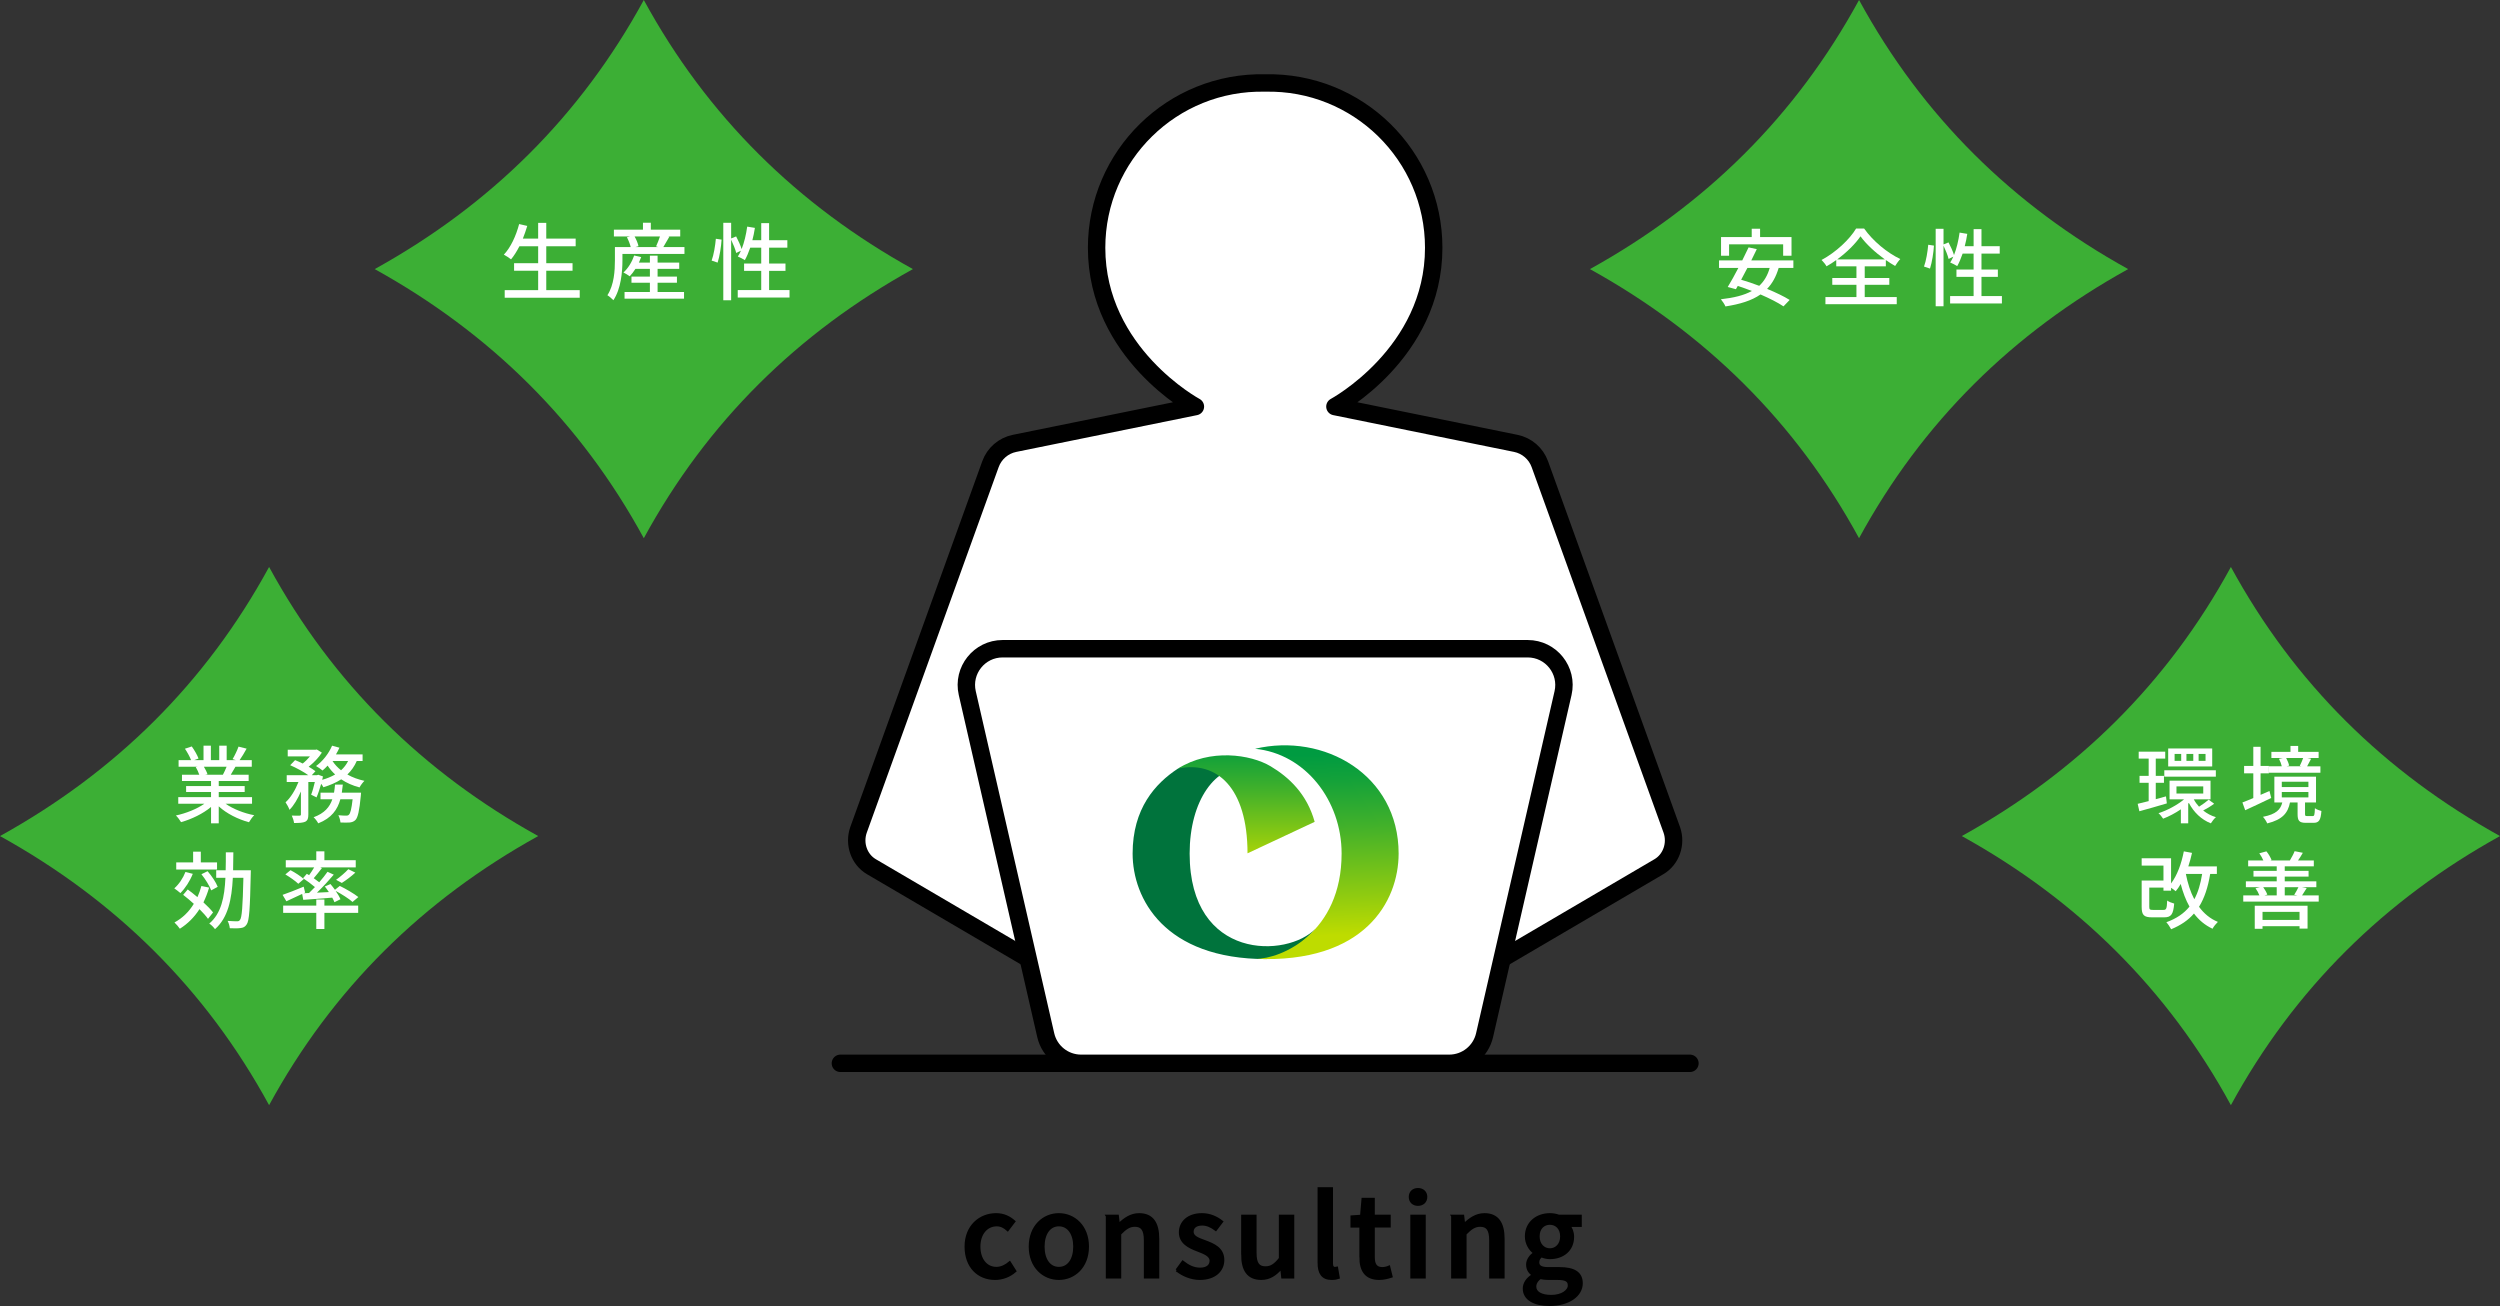 <?xml version="1.0" encoding="UTF-8"?><svg id="_レイヤー_2" xmlns="http://www.w3.org/2000/svg" xmlns:xlink="http://www.w3.org/1999/xlink" viewBox="0 0 473.592 247.403"><rect x="0" y="0" width="473.592" height="247.403" fill="#333333" stroke="none"/><defs><linearGradient id="_名称未設定グラデーション_8" x1="236.096" y1="139.829" x2="236.096" y2="164.38" gradientUnits="userSpaceOnUse"><stop offset="0" stop-color="#009b41"/><stop offset=".134" stop-color="#12a13a"/><stop offset=".404" stop-color="#42b12a"/><stop offset=".783" stop-color="#8fcb10"/><stop offset="1" stop-color="#bedc00"/></linearGradient><linearGradient id="_名称未設定グラデーション_8-2" x1="250.542" y1="142.924" x2="251.563" y2="177.244" xlink:href="#_名称未設定グラデーション_8"/></defs><g id="text"><path d="m202.183,185.946l-37.107-21.76c-2.324-1.363-3.364-4.313-2.45-6.953l25.004-69.301c.729-2.02,2.458-3.514,4.562-3.942l34.26-6.968s-18.715-10.055-18.715-30.086c0-17.479,14.362-31.604,31.93-31.217,17.567-.387,31.93,13.737,31.93,31.217,0,20.031-18.715,30.086-18.715,30.086l34.26,6.968c2.104.428,3.834,1.922,4.562,3.942l25.004,69.301c.914,2.639-.126,5.589-2.45,6.953l-37.107,21.76h-74.968Z" style="fill:#fff; stroke:#000; stroke-linecap:round; stroke-linejoin:round; stroke-width:3.3px;"/><path d="m182.971,236.153c0-3.856,2.676-6.09,5.731-6.09,1.475,0,2.55.59,3.393,1.327l-1.201,1.581c-.632-.569-1.285-.906-2.065-.906-1.96,0-3.351,1.644-3.351,4.088,0,2.466,1.349,4.088,3.266,4.088.97,0,1.833-.464,2.529-1.054l1.012,1.602c-1.075.948-2.445,1.434-3.772,1.434-3.14,0-5.542-2.213-5.542-6.069Z" style="stroke:#000; stroke-miterlimit:10; stroke-width:.5px;"/><path d="m195.127,236.153c0-3.856,2.592-6.09,5.458-6.09s5.458,2.233,5.458,6.09-2.592,6.069-5.458,6.069-5.458-2.213-5.458-6.069Zm8.429,0c0-2.444-1.138-4.088-2.971-4.088-1.812,0-2.95,1.644-2.95,4.088,0,2.466,1.138,4.088,2.95,4.088,1.833,0,2.971-1.622,2.971-4.088Z" style="stroke:#000; stroke-miterlimit:10; stroke-width:.5px;"/><path d="m209.729,230.358h1.98l.19,1.602h.063c1.075-1.032,2.255-1.896,3.835-1.896,2.465,0,3.561,1.644,3.561,4.594v7.291h-2.423v-6.996c0-2.002-.59-2.803-1.959-2.803-1.075,0-1.812.548-2.824,1.581v8.218h-2.423v-11.59Z" style="stroke:#000; stroke-miterlimit:10; stroke-width:.5px;"/><path d="m222.918,240.62l1.138-1.56c1.033.801,2.044,1.327,3.287,1.327,1.391,0,2.044-.674,2.044-1.56,0-1.053-1.307-1.517-2.55-2.001-1.56-.591-3.267-1.412-3.267-3.372,0-1.938,1.56-3.393,4.13-3.393,1.538,0,2.824.632,3.751,1.37l-1.138,1.496c-.801-.591-1.623-1.012-2.571-1.012-1.285,0-1.875.632-1.875,1.433,0,.99,1.138,1.37,2.402,1.833,1.623.611,3.414,1.328,3.414,3.52,0,1.938-1.539,3.52-4.404,3.52-1.602,0-3.224-.675-4.362-1.602Z" style="stroke:#000; stroke-miterlimit:10; stroke-width:.5px;"/><path d="m235.369,237.649v-7.291h2.423v6.996c0,1.98.569,2.781,1.939,2.781,1.075,0,1.812-.506,2.781-1.728v-8.05h2.423v11.59h-1.98l-.19-1.749h-.063c-1.054,1.223-2.191,2.023-3.772,2.023-2.487,0-3.562-1.623-3.562-4.573Z" style="stroke:#000; stroke-miterlimit:10; stroke-width:.5px;"/><path d="m249.845,239.229v-14.076h2.423v14.203c0,.653.274.885.569.885.105,0,.189,0,.4-.042l.316,1.833c-.295.105-.695.19-1.307.19-1.749,0-2.402-1.117-2.402-2.993Z" style="stroke:#000; stroke-miterlimit:10; stroke-width:.5px;"/><path d="m257.766,238.155v-5.858h-1.686v-1.812l1.812-.127.274-3.203h2.023v3.203h3.014v1.938h-3.014v5.88c0,1.391.485,2.106,1.686,2.106.4,0,.906-.126,1.243-.273l.442,1.791c-.653.211-1.433.422-2.275.422-2.613,0-3.52-1.623-3.52-4.067Z" style="stroke:#000; stroke-miterlimit:10; stroke-width:.5px;"/><path d="m267.12,226.734c0-.864.611-1.434,1.496-1.434s1.518.569,1.518,1.434c0,.885-.632,1.453-1.518,1.453s-1.496-.568-1.496-1.453Zm.295,3.624h2.423v11.59h-2.423v-11.59Z" style="stroke:#000; stroke-miterlimit:10; stroke-width:.5px;"/><path d="m275.148,230.358h1.98l.19,1.602h.063c1.075-1.032,2.255-1.896,3.835-1.896,2.465,0,3.561,1.644,3.561,4.594v7.291h-2.423v-6.996c0-2.002-.59-2.803-1.959-2.803-1.075,0-1.812.548-2.824,1.581v8.218h-2.423v-11.59Z" style="stroke:#000; stroke-miterlimit:10; stroke-width:.5px;"/><path d="m288.716,244.097c0-.97.611-1.875,1.686-2.528v-.105c-.59-.358-1.054-.97-1.054-1.918,0-.906.653-1.686,1.307-2.149v-.084c-.801-.611-1.539-1.707-1.539-3.098,0-2.613,2.086-4.151,4.489-4.151.653,0,1.243.126,1.686.295h4.109v1.812h-2.213c.442.463.759,1.243.759,2.128,0,2.529-1.917,3.982-4.341,3.982-.527,0-1.117-.126-1.623-.357-.379.337-.632.653-.632,1.222,0,.695.463,1.138,1.938,1.138h2.128c2.739,0,4.172.843,4.172,2.824,0,2.233-2.36,4.046-6.069,4.046-2.782,0-4.805-1.033-4.805-3.056Zm8.535-.611c0-.969-.759-1.264-2.17-1.264h-1.749c-.548,0-1.075-.063-1.56-.169-.695.506-.99,1.096-.99,1.686,0,1.138,1.18,1.812,3.098,1.812,2.023,0,3.372-.99,3.372-2.065Zm-1.454-9.271c0-1.538-.969-2.444-2.191-2.444s-2.192.885-2.192,2.444.991,2.508,2.192,2.508,2.191-.948,2.191-2.508Z" style="stroke:#000; stroke-miterlimit:10; stroke-width:.5px;"/><line x1="159.2" y1="201.432" x2="320.135" y2="201.432" style="fill:none; stroke:#000; stroke-linecap:round; stroke-linejoin:round; stroke-width:3.3px;"/><path d="m352.172,101.954c12.01-22.052,29.148-38.896,50.977-50.977-21.828-12.081-38.967-28.925-50.977-50.977-12.01,22.052-29.148,38.896-50.977,50.977,21.828,12.081,38.967,28.925,50.977,50.977Z" style="fill:#3caf35;"/><path d="m422.615,209.358c12.01-22.052,29.148-38.896,50.977-50.977-21.828-12.081-38.967-28.925-50.977-50.977-12.01,22.052-29.148,38.896-50.977,50.977,21.828,12.081,38.967,28.925,50.977,50.977Z" style="fill:#3caf35;"/><path d="m410.478,152.193c-1.792.528-3.713,1.088-5.202,1.488l-.32-1.408c.592-.145,1.312-.32,2.081-.513v-3.474h-1.729v-1.312h1.729v-3.265h-1.889v-1.312h5.026v1.312h-1.792v3.265h1.553v1.312h-1.553v3.105c.64-.176,1.296-.352,1.937-.528l.16,1.329Zm8.964.063c-.641.48-1.441.961-2.081,1.28.704.561,1.521,1.009,2.417,1.265-.336.272-.736.816-.96,1.169-1.809-.704-3.249-2.113-4.162-3.857l-.128.111v3.746h-1.393v-2.657c-1.073.736-2.273,1.36-3.361,1.776-.192-.304-.592-.8-.88-1.04,1.665-.528,3.537-1.537,4.85-2.625h-2.753v-3.537h7.763v3.537h-3.169c.256.496.592.96.993,1.393.608-.368,1.376-.944,1.825-1.329l1.041.769Zm-9.444-6.338h9.764v1.216h-9.764v-1.216Zm9.076-.721h-8.339v-3.409h8.339v3.409Zm-5.875-2.369h-1.249v1.312h1.249v-1.312Zm-.896,7.491h5.074v-1.345h-5.074v1.345Zm3.186-7.491h-1.297v1.312h1.297v-1.312Zm2.321,0h-1.312v1.312h1.312v-1.312Z" style="fill:#fff;"/><path d="m430.254,151.168c-1.681.816-3.521,1.664-4.93,2.32l-.528-1.473c.576-.208,1.296-.512,2.064-.832v-4.689h-1.745v-1.393h1.745v-3.634h1.377v3.634h1.568v1.393h-1.568v4.081l1.681-.736.336,1.329Zm7.859,3.425c.304,0,.368-.176.416-1.488.272.224.864.432,1.232.528-.128,1.793-.496,2.241-1.504,2.241h-1.425c-1.296,0-1.584-.4-1.584-1.682v-2.177h-1.441c-.384,1.953-1.36,3.233-4.306,3.97-.144-.352-.544-.977-.816-1.248,2.529-.496,3.33-1.377,3.666-2.722h-1.504v-4.882h7.891v4.882h-2.081v2.161c0,.368.048.416.4.416h1.057Zm1.457-8.211h-9.748v-1.217h2.433c-.096-.432-.304-.992-.528-1.408l.704-.16h-2.145v-1.169h3.617v-1.12h1.457v1.12h3.874v1.169h-2.113l.688.144c-.288.513-.528,1.024-.752,1.425h2.513v1.217Zm-7.315,2.721h5.042v-1.008h-5.042v1.008Zm0,1.953h5.042v-1.024h-5.042v1.024Zm.832-7.459c.256.464.48,1.04.561,1.44l-.497.128h2.865l-.352-.08c.208-.416.48-1.024.64-1.488h-3.217Z" style="fill:#fff;"/><path d="m418.689,165.55c-.416,2.545-1.088,4.577-2.113,6.227.912,1.264,2.097,2.257,3.569,2.864-.32.305-.816.896-1.008,1.297-1.44-.672-2.593-1.648-3.521-2.881-1.088,1.265-2.497,2.225-4.322,2.977-.16-.336-.624-1.024-.912-1.328,1.905-.688,3.329-1.648,4.386-2.961-.705-1.249-1.249-2.689-1.665-4.29-.288.513-.608.977-.944,1.377-.176-.16-.544-.433-.88-.656v.544h-1.44v-.576h-2.689v3.634c0,.512.112.592.72.592h1.969c.544,0,.64-.24.704-1.776.304.239.913.464,1.329.576-.176,2.064-.576,2.608-1.905,2.608h-2.273c-1.552,0-1.985-.416-1.985-1.984v-4.994h4.13v-2.817h-4.13v-1.393h5.57v4.771c1.153-1.537,1.969-3.746,2.417-6.083l1.553.288c-.192.881-.432,1.745-.704,2.562h5.41v1.425h-1.265Zm-4.61,0c.352,1.776.864,3.409,1.601,4.802.72-1.312,1.185-2.913,1.489-4.802h-3.089Z" style="fill:#fff;"/><path d="m439.25,169.616v1.185h-14.294v-1.185h3.057c-.16-.433-.448-.961-.736-1.345l.88-.208h-2.705v-1.104h5.843v-.896h-4.402v-1.088h4.402v-.865h-5.411v-1.104h2.881c-.176-.432-.48-.96-.768-1.36l1.344-.368c.417.48.8,1.185.977,1.649l-.256.079h3.81l-.08-.016c.304-.512.705-1.232.896-1.745l1.553.305c-.304.544-.624,1.057-.913,1.456h2.994v1.104h-5.506v.865h4.514v1.088h-4.514v.896h5.986v1.104h-2.753l.928.176c-.32.528-.625,1.009-.88,1.377h3.153Zm-12.117,1.969h10.004v4.321h-1.521v-.448h-7.011v.496h-1.473v-4.369Zm1.473,1.152v1.536h7.011v-1.536h-7.011Zm.128-4.674c.32.432.64,1.009.784,1.408l-.528.145h2.305v-1.553h-2.561Zm4.082,0v1.553h2.401l-.608-.112c.272-.416.592-.992.8-1.44h-2.593Z" style="fill:#fff;"/><path d="m336.946,50.752c-.496,1.665-1.216,2.961-2.193,3.97,1.665.688,3.201,1.425,4.274,2.097l-1.168,1.217c-1.041-.704-2.625-1.505-4.354-2.257-1.697,1.185-3.905,1.841-6.643,2.272-.128-.352-.576-1.024-.864-1.36,2.417-.272,4.37-.736,5.875-1.568-.896-.353-1.809-.673-2.673-.961l-.352.625-1.553-.417c.592-.96,1.312-2.272,2.017-3.617h-3.666v-1.425h4.402c.432-.864.848-1.712,1.2-2.465l1.553.336c-.32.673-.672,1.393-1.041,2.129h7.971v1.425h-2.785Zm-9.396-2.305h-1.521v-3.537h5.811v-1.585h1.584v1.585h5.955v3.537h-1.584v-2.161h-10.244v2.161Zm3.473,2.305c-.4.784-.8,1.537-1.185,2.241,1.088.32,2.257.704,3.426,1.152.928-.864,1.584-1.969,1.984-3.394h-4.226Z" style="fill:#fff;"/><path d="m353.248,56.275h6.066v1.345h-13.51v-1.345h5.875v-2.321h-4.578v-1.296h4.578v-2.209h-3.826v-1.185c-.592.432-1.216.832-1.841,1.185-.192-.353-.608-.881-.944-1.201,2.737-1.456,5.346-3.938,6.547-5.954h1.521c1.681,2.385,4.37,4.594,6.851,5.778-.352.368-.704.881-.976,1.312-.576-.32-1.168-.704-1.761-1.12v1.185h-4.001v2.209h4.658v1.296h-4.658v2.321Zm3.81-7.139c-1.825-1.312-3.586-2.93-4.61-4.37-.96,1.408-2.577,3.025-4.417,4.37h9.028Z" style="fill:#fff;"/><path d="m364.477,50.496c.4-1.072.688-2.833.8-4.13l1.088.16c-.08,1.312-.368,3.169-.752,4.354l-1.136-.384Zm14.758,5.586v1.409h-9.812v-1.409h4.45v-3.633h-3.249v-1.393h3.249v-3.01h-2.081c-.304.896-.656,1.713-1.024,2.369-.304-.208-.96-.544-1.329-.688.208-.32.416-.688.592-1.104l-.896.433c-.144-.641-.56-1.665-.96-2.514v11.477h-1.488v-14.678h1.488v2.962l.944-.385c.4.753.849,1.729,1.041,2.401.496-1.249.849-2.753,1.057-4.258l1.457.24c-.112.8-.288,1.584-.48,2.337h1.681v-3.233h1.489v3.233h3.458v1.408h-3.458v3.01h3.105v1.393h-3.105v3.633h3.874Z" style="fill:#fff;"/><path d="m121.961,101.954c12.01-22.052,29.148-38.896,50.977-50.977-21.828-12.081-38.967-28.925-50.977-50.977-12.01,22.052-29.148,38.896-50.977,50.977,21.828,12.081,38.967,28.925,50.977,50.977Z" style="fill:#3caf35;"/><path d="m50.977,209.358c12.01-22.052,29.148-38.896,50.977-50.977-21.828-12.081-38.967-28.925-50.977-50.977-12.01,22.052-29.148,38.896-50.977,50.977,21.828,12.081,38.967,28.925,50.977,50.977Z" style="fill:#3caf35;"/><path d="m109.822,54.965v1.44h-14.214v-1.44h6.339v-3.682h-4.562v-1.425h4.562v-3.201h-3.554c-.496.96-1.024,1.809-1.584,2.48-.304-.256-.96-.688-1.361-.896,1.297-1.361,2.305-3.554,2.897-5.795l1.537.353c-.24.816-.528,1.633-.833,2.4h2.897v-2.977h1.537v2.977h5.57v1.457h-5.57v3.201h4.978v1.425h-4.978v3.682h6.338Z" style="fill:#fff;"/><path d="m129.661,46.801v1.297h-11.749v1.232c0,2.145-.272,5.395-1.713,7.539-.24-.256-.848-.784-1.136-.944,1.28-1.969,1.424-4.706,1.424-6.595v-2.529h2.993c-.128-.544-.416-1.28-.72-1.856l.576-.144h-3.041v-1.297h5.506v-1.312h1.489v1.312h5.57v1.297h-2.273l.208.048c-.4.688-.8,1.408-1.136,1.952h4.001Zm-5.09,8.516h5.01v1.265h-11.269v-1.265h4.802v-1.761h-3.49v-1.152h3.49v-1.473h-2.737c-.336.544-.72,1.024-1.088,1.409-.272-.209-.849-.561-1.185-.721.88-.784,1.617-2.001,2.033-3.218l1.329.305c-.128.352-.272.704-.432,1.04h2.081v-1.312h1.457v1.312h4.098v1.185h-4.098v1.473h3.666v1.152h-3.666v1.761Zm-4.354-10.516c.336.592.64,1.328.736,1.84l-.576.16h4.306l-.4-.128c.24-.528.544-1.265.736-1.872h-4.802Z" style="fill:#fff;"/><path d="m134.808,49.363c.4-1.072.688-2.833.8-4.13l1.088.16c-.08,1.312-.368,3.169-.752,4.354l-1.136-.384Zm14.758,5.586v1.409h-9.812v-1.409h4.45v-3.633h-3.249v-1.393h3.249v-3.01h-2.081c-.304.896-.656,1.713-1.024,2.369-.304-.208-.96-.544-1.329-.688.208-.32.416-.688.592-1.104l-.896.433c-.144-.641-.56-1.665-.96-2.514v11.477h-1.488v-14.678h1.488v2.962l.944-.385c.4.753.849,1.729,1.041,2.401.496-1.249.849-2.753,1.057-4.258l1.457.24c-.112.8-.288,1.584-.48,2.337h1.681v-3.233h1.489v3.233h3.458v1.408h-3.458v3.01h3.105v1.393h-3.105v3.633h3.874Z" style="fill:#fff;"/><path d="m42.733,152.256c1.409.992,3.474,1.809,5.426,2.177-.336.32-.768.929-.992,1.329-2.081-.561-4.226-1.633-5.73-3.01v3.218h-1.457v-3.105c-1.521,1.28-3.682,2.321-5.682,2.881-.224-.384-.641-.944-.977-1.264,1.905-.4,3.985-1.233,5.394-2.226h-4.946v-1.248h6.21v-.977h-4.722v-1.12h4.722v-.961h-5.506v-1.185h3.281c-.144-.448-.416-1.024-.672-1.456l.384-.064h-3.633v-1.248h2.369c-.24-.625-.721-1.505-1.169-2.161l1.297-.433c.496.688,1.056,1.665,1.28,2.289l-.816.305h1.761v-2.737h1.393v2.737h1.585v-2.737h1.408v2.737h1.729l-.608-.192c.384-.641.88-1.648,1.121-2.369l1.537.385c-.432.784-.913,1.584-1.329,2.177h2.305v1.248h-3.089c-.304.544-.625,1.072-.896,1.521h3.394v1.185h-5.667v.961h4.914v1.12h-4.914v.977h6.307v1.248h-5.01Zm-4.113-7.011c.288.464.576,1.041.688,1.425l-.464.096h3.377c.24-.432.497-1.008.705-1.521h-4.306Z" style="fill:#fff;"/><path d="m67.582,144.158c-.432,1.008-1.041,1.856-1.777,2.561.944.544,2.049.944,3.233,1.2-.304.288-.736.864-.928,1.249-1.281-.336-2.449-.849-3.474-1.537-.976.641-2.129,1.121-3.377,1.505-.08-.176-.24-.416-.416-.656-.272.944-.576,1.889-.88,2.577l-1.024-.513c.256-.624.496-1.521.704-2.4h-1.232v6.146c0,.72-.112,1.12-.592,1.376-.464.209-1.12.24-2.113.24-.048-.399-.24-1.008-.432-1.408.64.032,1.281.032,1.473.016.192-.016.256-.048.256-.24v-4.337c-.592,1.376-1.345,2.673-2.161,3.473-.144-.432-.496-1.04-.752-1.424.96-.849,1.873-2.369,2.449-3.842h-2.225v-1.297h4.082c-.88-.64-2.273-1.393-3.426-1.889l.929-.96c.448.176.96.399,1.44.64.496-.384.977-.864,1.376-1.345h-4.209v-1.264h5.266l.24-.049.96.593c-.592.944-1.552,1.937-2.497,2.673.512.288.945.593,1.281.849l-.688.752h.993l.224-.08.896.32c-.048.208-.096.416-.144.641.913-.257,1.729-.593,2.449-1.009-.544-.512-1.024-1.072-1.425-1.681-.32.353-.64.656-.96.929-.289-.24-.865-.656-1.233-.849,1.265-.912,2.401-2.353,3.042-3.857l1.393.384c-.192.433-.417.849-.656,1.265h5.042v1.249h-1.104Zm.816,6.002s-.016.384-.048.593c-.272,2.864-.56,4.098-1.008,4.577-.32.32-.64.416-1.072.48-.4.032-1.057.032-1.777,0-.032-.416-.192-.992-.4-1.377.624.064,1.216.08,1.488.08.24,0,.368-.031.512-.176.272-.24.497-1.057.705-2.929h-2.321c-.544,1.969-1.665,3.569-4.193,4.562-.176-.353-.576-.896-.88-1.152,2.081-.753,3.057-1.953,3.553-3.409h-2.241v-1.249h2.561c.08-.496.144-.992.192-1.521h1.473c-.048.528-.112,1.024-.192,1.521h3.649Zm-5.41-6.002c.416.656.96,1.232,1.617,1.761.56-.497,1.008-1.089,1.344-1.761h-2.961Z" style="fill:#fff;"/><path d="m36.522,165.534c-.544,1.377-1.44,2.753-2.353,3.649-.256-.24-.832-.672-1.152-.896.88-.768,1.665-1.937,2.113-3.104l1.393.352Zm3.089,2.609c-.288,1.008-.656,1.937-1.073,2.801.736.673,1.393,1.345,1.825,1.905l-.96,1.216c-.368-.528-.944-1.168-1.617-1.841-.977,1.537-2.225,2.77-3.714,3.714-.192-.304-.72-.912-1.024-1.185,1.521-.832,2.753-2.032,3.666-3.537-.656-.608-1.36-1.185-2.017-1.697l.864-1.024c.592.433,1.216.929,1.841,1.457.304-.672.544-1.36.752-2.113l1.457.305Zm1.504-3.426h-7.731v-1.345h3.201v-2.032h1.457v2.032h3.073v1.345Zm-1.104,3.954c-.304-.833-1.104-2.129-1.856-3.058l1.168-.576c.784.896,1.601,2.113,1.92,2.961l-1.232.673Zm7.507-3.81s0,.512-.016.704c-.144,6.61-.272,8.884-.784,9.572-.32.479-.641.607-1.153.672-.48.08-1.264.064-2.033.032-.032-.4-.192-.992-.416-1.393.784.063,1.473.08,1.777.08.272,0,.432-.048.576-.272.352-.432.512-2.465.64-7.971h-2.001c-.208,4.098-.896,7.555-3.377,9.731-.24-.336-.72-.832-1.088-1.057,2.273-1.921,2.897-4.994,3.058-8.675h-1.745v-1.425h1.793c.032-1.089.032-2.226.032-3.394h1.425c0,1.168-.016,2.289-.048,3.394h3.361Z" style="fill:#fff;"/><path d="m57.243,169.343c-1.04.496-2.113.992-2.993,1.393l-.72-1.217c1.008-.336,2.529-.944,4.001-1.552l.272,1.12-.272.128,1.009-.048c.352-.336.736-.721,1.12-1.12-.624-.545-1.521-1.201-2.257-1.682l.72-.832c.144.08.272.16.432.256.336-.464.688-1.008.96-1.473h-5.378v-1.36h5.778v-1.681h1.537v1.681h5.938v1.36h-6.739l.336.129c-.496.656-1.072,1.36-1.553,1.92.368.257.736.528,1.041.769.592-.688,1.152-1.376,1.569-1.984l1.184.544c-.944,1.104-2.097,2.369-3.185,3.409l2.257-.111c-.24-.368-.512-.736-.768-1.057l1.072-.465c.272.337.576.705.848,1.089l.913-.736c1.185.576,2.721,1.473,3.521,2.113l-1.104.928c-.672-.608-2.049-1.488-3.201-2.097.4.561.736,1.137.912,1.585l-1.136.56c-.096-.256-.24-.544-.417-.864-1.984.16-3.954.305-5.49.416l-.208-1.12Zm4.21,2.209h6.402v1.377h-6.402v3.057h-1.537v-3.057h-6.274v-1.377h6.274v-1.152h1.537v1.152Zm-6.419-6.707c.865.448,1.969,1.169,2.513,1.681l-1.041.896c-.512-.512-1.601-1.265-2.449-1.776l.976-.801Zm8.628,1.825c.752-.528,1.761-1.393,2.321-2.017l1.329.656c-.8.736-1.793,1.473-2.561,1.952l-1.088-.592Z" style="fill:#fff;"/><path d="m274.536,201.432h-69.737c-3.203,0-5.982-2.213-6.698-5.336l-14.864-64.794c-.987-4.304,2.282-8.409,6.698-8.409h99.465c4.416,0,7.685,4.105,6.698,8.409l-14.864,64.794c-.716,3.122-3.495,5.336-6.698,5.336Z" style="fill:#fff; stroke:#000; stroke-linecap:round; stroke-linejoin:round; stroke-width:3.3px;"/><path d="m225.362,161.694c0-10.082,4.922-16.92,11.113-16.357l-7.146-1.668c-1.024.278-5.736,1.639-6.186,1.933-4.304,2.817-8.583,7.566-8.583,16.092s6.008,19.992,25.346,19.992c4.768-.282,9.331-5.79,9.331-5.79-5.317,5.607-23.875,6.164-23.875-14.203Z" style="fill:#00733c;"/><path d="m240.702,145.161c-3.785-2.256-11.463-3.405-17.558.442,7.316-1.555,13.181,3.555,13.181,16.036h.024l12.698-5.952c-1.466-5.274-4.851-8.445-8.345-10.527Z" style="fill:url(#_名称未設定グラデーション_8);"/><path d="m237.757,141.847c9.503.934,16.393,9.775,16.393,19.848,0,15.035-11.441,19.983-16.318,19.947,20.667.89,27.119-10.874,27.119-19.947,0-14.969-14.196-22.933-27.195-19.848Z" style="fill:url(#_名称未設定グラデーション_8-2);"/></g></svg>